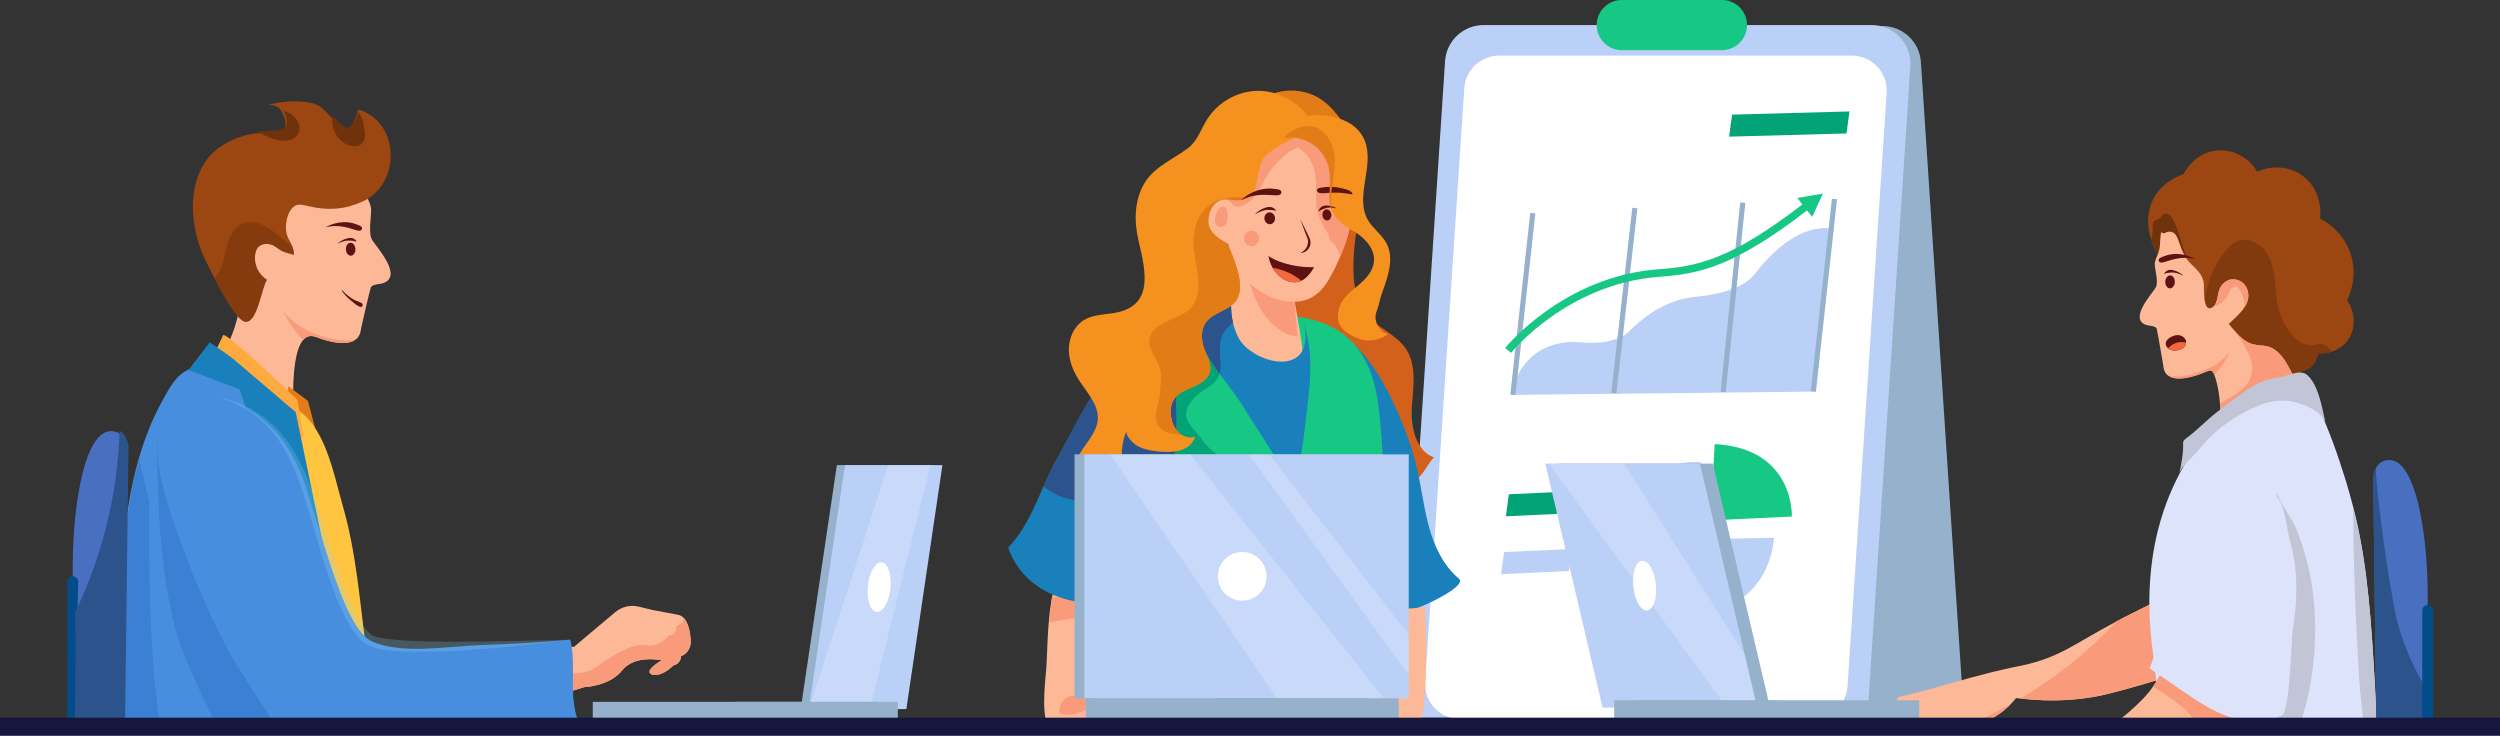 <?xml version="1.0" encoding="utf-8"?>
<!-- Generator: Adobe Illustrator 24.1.1, SVG Export Plug-In . SVG Version: 6.00 Build 0)  -->
<svg version="1.1" id="_x30_4" xmlns="http://www.w3.org/2000/svg" xmlns:xlink="http://www.w3.org/1999/xlink" x="0px" y="0px"
	 viewBox="0 0 3201.6 942" style="enable-background:new 0 0 3201.6 942;" xml:space="preserve">
<rect x="0" y="0" width="3201.6" height="942" fill="#333333" stroke="none"/>
<style type="text/css">
	.st0{display:none;}
	.st1{display:inline;opacity:0.6;}
	.st2{fill:#D2E4F7;}
	.st3{display:inline;fill:#6D6D79;}
	.st4{display:inline;fill:#FEFEFE;}
	.st5{display:inline;}
	.st6{fill:none;stroke:#BACCC6;stroke-width:1.428;stroke-linecap:round;stroke-linejoin:round;stroke-miterlimit:10;}
	.st7{fill:#F2F2F2;}
	.st8{fill:#D9D9D9;}
	.st9{opacity:0.6;}
	.st10{fill:#AED1F5;}
	.st11{fill:#96B1CC;}
	.st12{fill:#BAD0F7;}
	.st13{fill:#FFFFFF;}
	.st14{fill:#17C884;}
	.st15{fill:#02A377;}
	.st16{fill:#FDB897;}
	.st17{fill:#F99B7A;}
	.st18{fill:#6F320A;}
	.st19{fill:#9C4611;}
	.st20{opacity:0.58;}
	.st21{clip-path:url(#XMLID_2_);fill:#C1C5D6;}
	.st22{clip-path:url(#XMLID_3_);fill:#F99B7A;}
	.st23{clip-path:url(#XMLID_4_);fill:#F99B7A;}
	.st24{fill:#C1C5D6;}
	.st25{fill:#DEE3FC;}
	.st26{fill:#5E1212;}
	.st27{fill:#F3693F;}
	.st28{fill:#496FC1;}
	.st29{fill:#2D538D;}
	.st30{fill:#034C8A;}
	.st31{opacity:0.2;fill:#FFFFFF;}
	.st32{fill:#E27C17;}
	.st33{fill:#004555;}
	.st34{fill:#D4611B;}
	.st35{fill:#1980BB;}
	.st36{fill:#CEF2FA;}
	.st37{fill:#00485C;}
	.st38{fill:#F5911F;}
	.st39{opacity:0.32;clip-path:url(#XMLID_5_);fill:#FFC49A;}
	.st40{clip-path:url(#XMLID_5_);fill:#F99B7A;}
	.st41{clip-path:url(#XMLID_6_);fill:#F99B7A;}
	.st42{opacity:0.52;}
	.st43{fill:#FFC440;}
	.st44{fill:#FFAA3F;}
	.st45{fill:#488EDE;}
	.st46{fill:#3B80D3;}
	.st47{opacity:0.23;}
	.st48{fill:#8BD8FC;}
	.st49{fill:#15173F;}
</style>
<g>
	<g>
		<g class="st0">
			<g class="st1">
				<path class="st2" d="M1683.2,1310.6c-0.5-4.6-1.2-6.5-0.7-8.1c23-84.1-47.5-108.1-94.5-147.2c-7.7-6.4-16.7-4.1-25.1-1.5
					c-11.7,3.6-23.1,8.2-34.8,11.6c-46,13.2-46.2,13.3-74.2-24.9c-21.7-29.7-39.9-61.5-56-94.7c-7.6-15.7-8.7-29.6,6.3-39.1
					c52.9-33.7,51.4-79.9,42.1-135.3c-6.1-36.5-19.5-56.2-51.6-68.1c-9.8-3.6-18.5-9.9-28.1-14.2c-12.2-5.5-16-14.4-14.5-27.4
					c5.5-49,16.8-96.4,34.3-142.5c4.8-12.8,13.5-19.5,25.7-17.1c63.5,12.8,99.8-18.8,131.2-70.2c15.6-25.6,22.8-43.6,12-72.9
					c-21.2-57.3-19.2-58.3,31.9-94.1c26.5-18.6,55-33.8,84.2-48c14.8-7.2,27.2-7.4,37.1,6c31.8,43,69.5,56.5,124.9,44.4
					c40.3-8.8,67.4-19,83.8-59.1c17.1-41.8,20.2-40.5,65.3-33.2c35.5,5.8,69.9,15.6,104.1,26.4c20.9,6.6,32,17.9,28.2,39.5
					c-8.7,50.3,12.1,80.1,53.4,111c39.8,29.8,72.8,34.9,113.2,14.5c24.1-12.1,38.3-3.8,52.6,16c25.3,34.8,47.9,70.9,65.8,110.1
					c6.3,13.9,7.8,26.1-5.5,34.6c-54.5,34.8-55,82.2-43,139.9c7,33.4,17.2,53.7,48.5,64.3c9.8,3.3,18.5,10,28.1,14.1
					c13.1,5.6,18.2,14.4,16.5,28.8c-5.6,48-16.2,94.7-33,140.1c-5.5,14.9-15.5,22.1-29.7,19.6c-58.1-10.5-90.3,16.6-124.6,62.9
					c-29.5,39.8-20.7,70.1-6.9,105c9.3,23.5,3.1,37.1-15.7,50.9c-34.7,25.5-70.8,48.1-110,66c-14.9,6.8-27.6,8.1-37-5.8
					c-34.8-51.8-80-51.7-137.6-43.4c-44.3,6.4-55.2,31.3-70.6,60.7c-19.3,37-19.2,36.7-59.9,30.9c-40-5.7-78.8-15.9-116.6-30.1
					C1692.3,1327,1680.8,1323.1,1683.2,1310.6z M1844.7,553.1C1693.9,583.9,1603,721.7,1634,872.4
					c30.7,149.4,168.2,240.6,317.4,210.6c150.4-30.3,243-169.2,212.5-318.6C2132.9,613.6,1995.3,522.4,1844.7,553.1z"/>
			</g>
			<g class="st1">
				<path class="st2" d="M2419.2,500.1c-0.3-3.5-0.9-4.9-0.6-6.1c17.3-63.1-35.7-81.2-70.9-110.5c-5.8-4.8-12.5-3.1-18.8-1.1
					c-8.8,2.7-17.3,6.2-26.2,8.7c-34.6,10-34.7,10-55.7-18.7c-16.3-22.3-30-46.2-42-71.1c-5.7-11.8-6.5-22.2,4.8-29.4
					c39.7-25.3,38.6-60,31.6-101.6c-4.6-27.4-14.7-42.2-38.7-51.1c-7.3-2.7-13.9-7.4-21.1-10.6c-9.2-4.1-12-10.8-10.9-20.6
					c4.1-36.8,12.6-72.4,25.8-107c3.6-9.6,10.1-14.7,19.3-12.8c47.7,9.6,75-14.1,98.5-52.7c11.7-19.2,17.1-32.8,9-54.8
					c-15.9-43-14.4-43.8,24-70.7c19.9-14,41.3-25.4,63.3-36.1c11.1-5.4,20.4-5.6,27.9,4.5c23.9,32.3,52.2,42.4,93.8,33.4
					c30.3-6.6,50.6-14.3,62.9-44.3c12.9-31.4,15.2-30.4,49.1-24.9c26.7,4.4,52.5,11.7,78.2,19.9c15.7,5,24,13.5,21.2,29.7
					c-6.5,37.8,9.1,60.2,40.1,83.4c29.9,22.4,54.7,26.2,85.1,10.9c18.1-9.1,28.7-2.8,39.5,12c19,26.1,36,53.2,49.4,82.7
					c4.7,10.4,5.9,19.6-4.1,26c-41,26.1-41.3,61.7-32.3,105c5.2,25.1,13,40.3,36.4,48.3c7.4,2.5,13.9,7.5,21.1,10.6
					c9.8,4.2,13.7,10.8,12.4,21.7c-4.2,36.1-12.2,71.1-24.8,105.2c-4.1,11.2-11.6,16.6-22.3,14.7c-43.6-7.9-67.9,12.5-93.6,47.2
					c-22.1,29.9-15.6,52.6-5.2,78.9c7,17.6,2.3,27.8-11.8,38.2c-26,19.2-53.1,36.1-82.6,49.6c-11.2,5.1-20.7,6.1-27.8-4.4
					c-26.1-38.9-60.1-38.9-103.4-32.6c-33.2,4.8-41.5,23.5-53,45.6c-14.5,27.8-14.4,27.6-45,23.2c-30.1-4.3-59.2-11.9-87.6-22.6
					C2426,512.4,2417.4,509.5,2419.2,500.1z M2540.5-68.8C2427.2-45.7,2358.9,57.8,2382.2,171c23.1,112.2,126.3,180.7,238.3,158.2
					c113-22.7,182.5-127,159.6-239.3C2756.9-23.4,2653.6-91.8,2540.5-68.8z"/>
			</g>
		</g>
		<g class="st0">
			<path class="st3" d="M744.3,867.6h1522.7c4.6,0,8.3-3.7,8.3-8.3V-231.2c0-4.6-3.7-8.3-8.3-8.3H744.3c-4.6,0-8.3,3.7-8.3,8.3
				V859.4C736,863.9,739.7,867.6,744.3,867.6z"/>
			<path class="st4" d="M779.5,843.3h1452.2c4.6,0,8.3-3.7,8.3-8.3v-1042c0-4.6-3.7-8.3-8.3-8.3H779.5c-4.6,0-8.3,3.7-8.3,8.3v1042
				C771.3,839.6,775,843.3,779.5,843.3z"/>
			<g class="st5">
				<line class="st6" x1="1600.2" y1="567" x2="1309.3" y2="567"/>
				<line class="st6" x1="1600.2" y1="609.2" x2="1309.3" y2="609.2"/>
				<line class="st6" x1="1600.2" y1="651.4" x2="1309.3" y2="651.4"/>
				<line class="st6" x1="1600.2" y1="693.6" x2="1309.3" y2="693.6"/>
				<line class="st6" x1="1600.2" y1="735.9" x2="1487.4" y2="735.9"/>
			</g>
			<g class="st5">
				<g>
					<path class="st7" d="M1428-2.6h415.3c4.8,0,8.7-3.9,8.7-8.7s-3.9-8.7-8.7-8.7H1428c-4.8,0-8.7,3.9-8.7,8.7S1423.2-2.6,1428-2.6
						z"/>
				</g>
				<g>
					<path class="st8" d="M1428,57.6h415.3c4.8,0,8.7-3.9,8.7-8.7s-3.9-8.7-8.7-8.7H1428c-4.8,0-8.7,3.9-8.7,8.7
						S1423.2,57.6,1428,57.6z"/>
				</g>
				<g>
					<path class="st7" d="M1428,117.9h415.3c4.8,0,8.7-3.9,8.7-8.7s-3.9-8.7-8.7-8.7H1428c-4.8,0-8.7,3.9-8.7,8.7
						S1423.2,117.9,1428,117.9z"/>
				</g>
				<g>
					<path class="st8" d="M1428,178.2h415.3c4.8,0,8.7-3.9,8.7-8.7c0-4.8-3.9-8.7-8.7-8.7H1428c-4.8,0-8.7,3.9-8.7,8.7
						C1419.3,174.3,1423.2,178.2,1428,178.2z"/>
				</g>
				<g>
					<path class="st8" d="M1682.3,238.5h161.1c4.8,0,8.7-3.9,8.7-8.7c0-4.8-3.9-8.7-8.7-8.7h-161.1c-4.8,0-8.7,3.9-8.7,8.7
						C1673.6,234.6,1677.5,238.5,1682.3,238.5z"/>
				</g>
			</g>
			<g class="st5">
				<g class="st9">
					<path class="st2" d="M1235.9,125.3h-38.9c-0.8-3.7-1.3-7.5-1.3-11.4V27.1h101.5v140H1249c-4.5,0-8.9-0.6-13.1-1.7V125.3z"/>
				</g>
				<path class="st10" d="M1235.9,165.4c-19.4-4.9-34.6-20.5-38.9-40.1h38.9V165.4z"/>
			</g>
			<g class="st5">
				<g class="st9">
					<path class="st2" d="M2080.7,125.3h-38.9c-0.8-3.7-1.3-7.5-1.3-11.4V27.1h101.5v140h-48.3c-4.5,0-8.9-0.6-13.1-1.7V125.3z"/>
				</g>
				<path class="st10" d="M2080.7,165.4c-19.4-4.9-34.6-20.5-38.9-40.1h38.9V165.4z"/>
			</g>
			<g class="st5">
				<g class="st9">
					<path class="st2" d="M1058.6,523.9h-83.4c-1.7-7.9-2.7-16-2.7-24.4V313.1h218v300.6h-103.7c-9.7,0-19.1-1.3-28.2-3.6V523.9z"/>
				</g>
				<path class="st10" d="M1058.6,610.1c-41.7-10.6-74.2-44-83.4-86.2h83.4V610.1z"/>
			</g>
			<g class="st5">
				<g class="st9">
					<path class="st2" d="M994,87.5h-83.4c-1.7-7.9-2.7-16-2.7-24.4v-186.3h218v300.6h-103.7c-9.7,0-19.1-1.3-28.2-3.6V87.5z"/>
				</g>
				<path class="st10" d="M994,173.7c-41.7-10.6-74.2-44-83.4-86.2H994V173.7z"/>
			</g>
		</g>
		<g>
			<g id="Whiteboard">
				<g>
					<g>
						<g>
							<g>
								<g>
									<g>
										<g>
											<g>
												<g>
													<g>
														<g>
															<path class="st11" d="M1913.6,33.3h497.1c26,0,47.6,20.2,49.3,46.2l55.3,839.7l-595.9,3.8l-55.2-837
																C1862.4,57.4,1885,33.3,1913.6,33.3z"/>
														</g>
													</g>
												</g>
											</g>
										</g>
									</g>
								</g>
							</g>
						</g>
					</g>
				</g>
				<g>
					<g>
						<g>
							<g>
								<g>
									<g>
										<g>
											<g>
												<g>
													<g>
														<g>
															<path class="st12" d="M2397,32.1h-497.1c-26,0-47.6,20.2-49.3,46.2l-55.3,840.9h596.1l55.1-834.4
																C2448.3,56.2,2425.6,32.1,2397,32.1z"/>
														</g>
													</g>
												</g>
											</g>
										</g>
									</g>
								</g>
							</g>
						</g>
					</g>
				</g>
				<g>
					<g>
						<g>
							<g>
								<g>
									<g>
										<g>
											<g>
												<g>
													<g>
														<g>
															<path class="st13" d="M2371.3,71.2H1920c-23.6,0-43.2,18.3-44.8,41.9L1825.1,873c-1.7,25.9,18.8,47.8,44.8,47.8
																h451.3c23.6,0,43.2-18.3,44.8-41.9l50.1-759.9C2417.8,93.1,2397.3,71.2,2371.3,71.2z"/>
														</g>
													</g>
												</g>
											</g>
										</g>
									</g>
								</g>
							</g>
						</g>
					</g>
				</g>
				<g>
					<g>
						<g>
							<g>
								<g>
									<g>
										<g>
											<g>
												<g>
													<g>
														<g>
															<path class="st14" d="M2237.3,32.1L2237.3,32.1c0,17.7-14.4,32.1-32.1,32.1h-128.3c-17.7,0-32.1-14.4-32.1-32.1v0
																c0-17.7,14.4-32.1,32.1-32.1l128.3,0C2222.9,0,2237.3,14.4,2237.3,32.1z"/>
														</g>
													</g>
												</g>
											</g>
										</g>
									</g>
								</g>
							</g>
						</g>
					</g>
				</g>
				<g>
					<g>
						<g>
							<g>
								<g>
									<g>
										<g>
											<g>
												<g>
													<g>
														<g>
															<path class="st12" d="M1934.4,505.7l387.1-4.2l24.1-208.4c0,0-43.8-13.1-98,57.4c-12.1,15.7-39.3,26.2-73.9,29.3
																c-34.5,3.1-62.5,19.2-90,47c0,0-17.2,15.6-59.2,11.6C1998.6,436,1950.2,441.9,1934.4,505.7z"/>
														</g>
													</g>
												</g>
											</g>
										</g>
									</g>
								</g>
							</g>
						</g>
					</g>
				</g>
				<g>
					<g>
						<g>
							<g>
								<g>
									<g>
										<g>
											<g>
												<g>
													<g>
														<g>
															<g>
																
																	<rect x="1833.9" y="386.1" transform="matrix(0.109 -0.994 0.994 0.109 1350.51 2285.977)" class="st11" width="234" height="6.6"/>
															</g>
														</g>
													</g>
												</g>
											</g>
										</g>
									</g>
								</g>
							</g>
						</g>
					</g>
				</g>
				<g>
					<g>
						<g>
							<g>
								<g>
									<g>
										<g>
											<g>
												<g>
													<g>
														<g>
															<g>
																
																	<rect x="1959.8" y="382.3" transform="matrix(0.113 -0.994 0.994 0.113 1461.956 2408.034)" class="st11" width="238.6" height="6.6"/>
															</g>
														</g>
													</g>
												</g>
											</g>
										</g>
									</g>
								</g>
							</g>
						</g>
					</g>
				</g>
				<g>
					<g>
						<g>
							<g>
								<g>
									<g>
										<g>
											<g>
												<g>
													<g>
														<g>
															<g>
																
																	<rect x="2098" y="378.2" transform="matrix(0.103 -0.995 0.995 0.103 1611.09 2550.075)" class="st11" width="243.5" height="6.6"/>
															</g>
														</g>
													</g>
												</g>
											</g>
										</g>
									</g>
								</g>
							</g>
						</g>
					</g>
				</g>
				<g>
					<g>
						<g>
							<g>
								<g>
									<g>
										<g>
											<g>
												<g>
													<g>
														<g>
															<g>
																
																	<rect x="2212.5" y="375" transform="matrix(0.109 -0.994 0.994 0.109 1705.047 2659.461)" class="st11" width="248.2" height="6.6"/>
															</g>
														</g>
													</g>
												</g>
											</g>
										</g>
									</g>
								</g>
							</g>
						</g>
					</g>
				</g>
				<g>
					<g>
						<g>
							<g>
								<g>
									<g>
										<g>
											<g>
												<g>
													<g>
														<g>
															<path class="st14" d="M2124,344.8c49.3-3.6,91.5-11.8,184.2-83l-6.5-8.3l32.8-5.6l-13.8,29.9l-6.5-8.3
																c-94.9,72.9-138.4,81.3-189.5,85c-117.4,8.7-188.9,96.4-189.6,97.3l-7.6-6.1C1928.3,444.7,2002.3,353.7,2124,344.8z"
																/>
														</g>
													</g>
												</g>
											</g>
										</g>
									</g>
								</g>
							</g>
						</g>
					</g>
				</g>
				<g>
					<g>
						<g>
							<g>
								<g>
									<g>
										<g>
											<g>
												<g>
													<g>
														<g>
															<path class="st14" d="M2195.9,568.7l-5.7,97.7l104.5-4.9C2294.7,661.4,2298.7,574.2,2195.9,568.7z"/>
														</g>
													</g>
												</g>
											</g>
										</g>
									</g>
								</g>
							</g>
						</g>
					</g>
				</g>
				<g>
					<g>
						<g>
							<g>
								<g>
									<g>
										<g>
											<g>
												<g>
													<g>
														<g>
															<path class="st12" d="M2178.2,592l-7.9,98.5l-76-63.6C2094.3,626.9,2126.4,587.8,2178.2,592z"/>
														</g>
													</g>
												</g>
											</g>
										</g>
									</g>
								</g>
							</g>
						</g>
					</g>
				</g>
				<g>
					<g>
						<g>
							<g>
								<g>
									<g>
										<g>
											<g>
												<g>
													<g>
														<g>
															<path class="st11" d="M2156.6,790.8l13.7-100.2l-76-63.6c0,0-49.1,53.2-21.3,112.4
																C2083.3,761.1,2115.1,786.8,2156.6,790.8z"/>
														</g>
													</g>
												</g>
											</g>
										</g>
									</g>
								</g>
							</g>
						</g>
					</g>
				</g>
				<g>
					<g>
						<g>
							<g>
								<g>
									<g>
										<g>
											<g>
												<g>
													<g>
														<g>
															<path class="st12" d="M2272,688.7l-101.7,1.8l-13.7,100.2C2156.6,790.8,2261.4,791.7,2272,688.7z"/>
														</g>
													</g>
												</g>
											</g>
										</g>
									</g>
								</g>
							</g>
						</g>
					</g>
				</g>
				<g>
					<g>
						<g>
							<g>
								<g>
									<g>
										<g>
											<g>
												<g>
													<g>
														<g>
															<polygon class="st15" points="1932.3,633 1928.5,661.2 2015.3,657.1 2019.2,628.9 															"/>
														</g>
													</g>
												</g>
											</g>
										</g>
									</g>
								</g>
							</g>
						</g>
					</g>
				</g>
				<g>
					<g>
						<g>
							<g>
								<g>
									<g>
										<g>
											<g>
												<g>
													<g>
														<g>
															<polygon class="st15" points="2218.2,146.8 2214.3,175 2364.7,170.9 2368.5,142.7 															"/>
														</g>
													</g>
												</g>
											</g>
										</g>
									</g>
								</g>
							</g>
						</g>
					</g>
				</g>
				<g>
					<g>
						<g>
							<g>
								<g>
									<g>
										<g>
											<g>
												<g>
													<g>
														<g>
															<polygon class="st12" points="1926.2,707 1922.4,735.3 2009.2,731.2 2013.1,703 															"/>
														</g>
													</g>
												</g>
											</g>
										</g>
									</g>
								</g>
							</g>
						</g>
					</g>
				</g>
			</g>
			<g>
				<g>
					<path class="st16" d="M2908.8,751c-4.2,19.8-12.9,39.1-22.6,56.8c-4.9,8.8-10.7,16.8-18.7,23.1c-13.4,10.5-30.3,16.4-46.1,21.8
						c-7.4,2.5-14.9,4.9-22.4,7.3c-16.3,5.1-32.6,9.8-48.9,14.7c-38.3,11.5-57.8,15.7-63.4,16.8c-22.7,4.4-56.3,8.1-99.3,3.2
						c-1.8-0.2-3.7-0.4-5.6-0.7c-1.8,2.3-4,4.9-6.7,7.7c-5,5.2-11.6,11-20.1,16.1c-16.1,9.8-30.8,12.4-35.5,13.1
						c-8.3,1.3-15.1,1.6-27.8,0.8c-2.4-0.1-4.8-0.4-7.2-0.6c-5.4-0.5-10.9-1-16.4-0.6c-12,0.9-23,6.7-34.8,8.6
						c-10.6,1.7-22.7-2.6-23.3-15c-0.1-2.3,0.5-4.5,7.7-14c5.6-7.5,10.6-13.4,14.2-17.5c15.7-3.5,28.1-6.9,35.9-9
						c43-12,67.7-19.8,110.5-29.1c1.4-0.2,3.1-0.6,5.2-1c2-0.4,4.4-0.9,6.9-1.4c47.9-10.6,65.5-27.3,120-56.3
						c3.1-1.6,6.3-3.3,9.7-5.1c31.1-16.1,49.3-23.2,65.3-36c5.5-4.4,10.8-9.5,16.2-15.9c7.5-8.7,12.6-16.8,15.9-22.5L2908.8,751z"/>
					<path class="st17" d="M2803.1,852.8c-1.2,2.5-2.6,4.9-4.1,7.1c-16.3,5.1-32.6,9.8-48.9,14.7c-38.3,11.5-57.8,15.7-63.4,16.8
						c-22.7,4.4-56.3,8.1-99.3,3.2c45.4-26.8,87-60.2,123-98.8c3.1-1.6,6.3-3.3,9.7-5.1c31.1-16.1,49.3-23.2,65.3-36
						c3.7,1.5,7,3.6,9.9,6.4c6.3,6.4,9.2,15.3,11.4,24C2812,807.6,2813.4,832.2,2803.1,852.8z"/>
					<path class="st18" d="M2986.3,450.2c-8.7,2.8-16.2,2.4-17.5,2.3c-2.1,9.3-6.1,14.4-9.1,17.2c-3.5,3.3-12.9,6.5-31.6,12.2
						c-20.9,6.4-19.1,7.9-25.9,8.5c-21.2,1.8-39.1-18.7-61.1-44c-2.6-2.9-11.7-13.6-23.3-30.9c2.9-5.8,4.9-11.6,4.9-17.2
						c-0.1-27.5,9.6-54.8,26.8-76.2c4.3-5.3,9.3-10.4,15.6-13c12-4.8,26.3,0.9,34.6,10.8c8.3,9.9,11.7,23,13.3,35.8
						c1.6,12.8,1.7,25.9,4.7,38.4c2.5,10.5,7,20.6,13.1,29.5c8.1,11.7,22.1,22,35.6,17.5C2974.2,438.7,2981.3,443.1,2986.3,450.2z"
						/>
					<path class="st19" d="M3004.9,438c-5.5,6.6-12.4,10.2-18.6,12.3c-8.7,2.8-16.2,2.4-17.5,2.3c-2.1,9.3-6.1,14.4-9.1,17.2
						c-3.5,3.3-12.9,6.5-31.6,12.2c-20.9,6.4-19.1,7.9-25.9,8.5c-21.2,1.8-39.1-18.7-61.1-44c-2.6-2.9-11.7-13.6-23.3-30.9
						c-4.4-6.5-9.1-14.1-13.9-22.4c-8-14-14.2-26.8-18.9-37.4c-1.5-3.4-2.8-6.5-4-9.4c-12.6-11.4-21.3-25-26-39
						c-6.1-18.3-5.4-37.2,2.6-52.7c10.8-20.9,31.6-29.2,38.8-31.7c1.2-2.4,13.1-25.7,39.3-29.9c21.3-3.4,43.3,7.1,55.1,26.8
						c20.6-9.6,44.6-6.5,61.4,7.9c23.2,19.9,19.2,50.1,18.9,51.9c4.4,2.2,31.4,16.5,40.3,49c7.6,27.7-3,50.2-5.7,55.7
						C3017.5,401.5,3016.9,423.7,3004.9,438z"/>
					<path class="st18" d="M2800.5,331.2l-12.5,15.5c-0.2,3.2-1.3,6.3-3,9c-1.5-3.4-2.8-6.5-4-9.4c-12.6-11.4-21.3-25-26-39
						c0.7-3.5,1.4-6.9,1.7-10.4c1.2-12.1-2.9-12.8,8.3-16.8c2.5-0.9,3.3-4.2,5.6-5.8c4.1-2.8,9.3,1.6,11.7,5.9
						c4,7,6.5,14.7,8.9,22.3C2794.3,312,2797.4,321.6,2800.5,331.2z"/>
					<g class="st20">
						<path class="st18" d="M2986.3,450.2c-8.7,2.8-16.2,2.4-17.5,2.3c-2.1,9.3-6.1,14.4-9.1,17.2c-3.5,3.3-12.9,6.5-31.6,12.2
							c-20.9,6.4-19.1,7.9-25.9,8.5c-21.2,1.8-39.1-18.7-61.1-44c-2.6-2.9-11.7-13.6-23.3-30.9c2.9-5.8,4.9-11.6,4.9-17.2
							c-0.1-27.5,9.6-54.8,26.8-76.2c4.3-5.3,9.3-10.4,15.6-13c12-4.8,26.3,0.9,34.6,10.8c8.3,9.9,11.7,23,13.3,35.8
							c1.6,12.8,1.7,25.9,4.7,38.4c2.5,10.5,7,20.6,13.1,29.5c8.1,11.7,22.1,22,35.6,17.5C2974.2,438.7,2981.3,443.1,2986.3,450.2z"
							/>
					</g>
					<g>
						<defs>
							<path id="XMLID_65_" d="M2961,508c7.8,10.6,12.7,23.6,17.7,35.7c6.3,15.2,12,30.7,17.2,46.3c10.7,31.5,19.6,63.7,26,96.3
								c13.6,70.1,16.4,141.6,20.8,212.8c0.6,10.4,2.3,31.5,2.3,31.5l-278.3,0.2c0,0-4.8-59.2-10.1-99.1
								c-7.3-54.8-5.3-112.6,10.7-166.3c8.2-27.5,19.9-54.2,35.4-78.5c16.1-25.3,38.6-48.1,57.2-72.1l88.9-19.2L2961,508z"/>
						</defs>
						<use xlink:href="#XMLID_65_"  style="overflow:visible;fill:#DEE3FC;"/>
						<clipPath id="XMLID_2_">
							<use xlink:href="#XMLID_65_"  style="overflow:visible;"/>
						</clipPath>
						<path class="st21" d="M2776,943.9c21.6-16,47.9-25.1,63.2-47.5c13.7-20,21.3-43.1,28.8-65.9c13.3-40.3,34.7-76.1,42.7-118.5
							c5.2-27.3,0.8-55.7,5.6-83c-1.4,7.8,19.5,36.7,23.1,45.3c7.5,18.1,13.5,36.8,17.7,56c13.1,59,9.5,133.4-9.6,191
							c-0.9,2.7-1.9,5.5-3.9,7.7c-1.8,1.9-4.1,3.2-6.4,4.5c-19.7,10.6-30.4,16.3-40.9,35.5c-12,22-23.6,44.4-38.8,64.4
							c-13.7,18-26,37.9-29.9,60.2c-33.9-0.2-60.9-10.8-87-32.4c-8.8-7.3-17.7-15.5-20.8-26.5c-2.8-10.1-0.1-20.9,4-30.5
							C2734.6,979.4,2754.5,959.8,2776,943.9z"/>
						<path class="st21" d="M2965.4,1025.6c8.3-13.6,16.7-27.3,25-40.9c-0.1,25.7-9.8,65.1-0.2,89.2c14.7,36.7,32.1-5.1,36.7-23.5
							c14.5-58.4-1.9-121.4-5.6-181.2c-4.7-76-7.7-151.2-7.7-227.4c33.7,5.2,64,46.7,75.6,78.8c42.3,118,43.8,250.2,4.2,369.1
							c-11.5,34.6-1.6,62.1-27.9,87.4c-26.3,25.3-65.5,36.4-101.1,28.7c-20.3-4.4-41.8-18-43.3-38.8c-0.6-7.9,1.9-15.7,4.6-23.2
							c7.8-21.8,17.5-42.9,29-63"/>
					</g>
					<g>
						<defs>
							<path id="XMLID_66_" d="M2876.1,881.4c-1.9,16.6-12.7,49-12.7,49l-156.8-2.6c0,0,35.7-26.1,50.7-48.6
								c5.6-8.4,10.8-17.1,15.1-26.3L2876.1,881.4z"/>
						</defs>
						<use xlink:href="#XMLID_66_"  style="overflow:visible;fill:#FDB897;"/>
						<clipPath id="XMLID_3_">
							<use xlink:href="#XMLID_66_"  style="overflow:visible;"/>
						</clipPath>
						<path class="st22" d="M2660,1018.1c31-12.5,61.2-26.8,90.6-42.8c14.8-8.1,50.9-16.7,59.3-31.4c2.5-4.4,3.3-8.8,2.7-13
							c-2.2-15.9-22.8-29.8-34-37.5c-3.5-2.4-35.8-25.9-39.2-17.5c6.3-15.9,21.2-31.1,31.6-45.2c31.8,10.9,63.5,21.8,95.3,32.6
							c24.7,8.5,27.6,17.1,31.7,44.4c5.3,35-0.8,71.7-17.6,102.8c-30.2,56.1-89.8,89.5-148.5,114.3
							c-83.2,35.2-171.1,59.3-260.7,70.7c-34.3,4.4-70.6,6.6-101.9-8c-31.3-14.6-54.9-51.4-43.4-84c4.4-12.4,15.7-24,28.7-22.4
							c6,0.7,11.2,4.1,16.6,6.9c26.1,13.3,57.6,12,85.4,3s52.7-25.1,77.2-41"/>
					</g>
					<g>
						<defs>
							<path id="XMLID_67_" d="M2842.9,516c-0.9-10.9-2.6-22-5.8-32c-4.1-12.9-5.3-10.4-17.1-5.8c-14.5,5.5-47.6,15.2-49.5-9.5
								c-0.1-0.9-8.1-47.5-8.7-48.3c-2.9-3.5-9.6-2.9-13.5-4.3c-21.9-7.8,6.9-39.1,12.1-47.3c4.6-7.2-1-22.7-0.9-30.7
								c0.1-4.9,2.7-9.2,4.4-13.7c2-5.3,2.3-10.4,2.5-16c0.2-3.7,0.6-7.3,1.1-11c6.3,3.3,4.2-0.8,11-0.7c7.8,0.2,9.8,7.2,12.1,13.6
								c3.9,11,7.2,19.7,15.6,28c7.3,7.1,14,13,16,23.4c0.7,3.4-2.3,40.9,11.4,31.7c7.4-5,5.6-18.2,9.9-25.4c2.4-4.1,6-7.6,10.5-9.3
								c6.5-2.4,14.3-0.4,19.2,4.4c4.9,4.9,7,12.3,5.8,19.2c-2.2,13.3-15.7,23.6-24.7,32.6c8.6,9.9,16.5,21.3,29.5,25.6
								c9.7,2.8,18,0.7,27.1,6c9,5.3,15,14.2,19.9,23.2c5,9.4,10,18.7,15,28.1c-22.3-10.8-40.3-14.7-59.7,0.3
								c-9.7,7.5-42.6,19.3-42.1,35C2843.6,527.6,2843.4,521.9,2842.9,516z"/>
						</defs>
						<use xlink:href="#XMLID_67_"  style="overflow:visible;fill:#FDB897;"/>
						<clipPath id="XMLID_4_">
							<use xlink:href="#XMLID_67_"  style="overflow:visible;"/>
						</clipPath>
						<path class="st23" d="M2777.8,480.1c-3.2,4.5,52.5,3.6,77.8-29.8c-8.9,24.9-55.4,66.1-55.4,66.1L2777.8,480.1z"/>
						<path class="st23" d="M2949.7,365.2c-10.8-6.8-23-7.7-34.4-12.1c-10.2-3.9-19.4-9-30.3-11.2c-21.3-4.4-43.8-0.2-54.4,20.8
							c-4.6,9-2.4,21.7,2.7,30.4c8.9-1.8,16.8-8,20.6-16.3c1.1-2.5,1.9-5.2,3.7-7.3c1.8-2.1,4.9-3.4,7.3-2.1c1,0.5,1.7,1.5,2.4,2.4
							c6.9,9.6,9,22.5,5.7,33.8c-2,6.6-6.6,10.7-10.1,16.6c-0.6,1.1-1.3,2.2-1.2,3.5c0.1,1.5,1.1,2.7,2.1,3.8
							c7,8.4,13.5,19,17.3,29.2c3.1,8.3,4.2,17.6,1.3,26c-8.5,24.5-39.9,27.7-55.4,48.4c-9.5,2.3-4.2,6.4-1.1,15.7
							c3.1,9.3,11.6,15.8,20.6,19.7c11.8,5.3,25.1,7.2,38,5.5c27.3-3.6,50.1-22.9,67.3-44.4c19.1-23.9,33.7-52.6,35.4-83.2
							S2975.6,381.6,2949.7,365.2z"/>
					</g>
					<path class="st24" d="M2973.4,520.1c-3.6-14.9-8.8-30.9-18.3-39.5c-9.2-8.2-22.5,0.1-33.6,2.1c-11.4,2-22.7,4-32.8,9.9
						c-17.5,10.1-33.4,22.7-49.4,35c-13.6,10.5-25.1,23-38.9,33.2c-1.8,1.3-3.7,2.7-4.4,4.9c-0.4,1.2-0.3,2.5-0.2,3.8
						c0.4,11-2.5,26.2-4.9,37c2.1-9.2,19.3-23.1,25.5-31c14.4-18.5,32-32.7,52.3-44.5c22-12.2,43.7-22.4,70-16
						c14.7,3.6,31.9,11.3,39.3,25.4C2976.5,534.5,2975.1,527.4,2973.4,520.1z"/>
					<path class="st25" d="M2922.7,915.7c-20.8,10.9-46.2,9.7-68.4,2.1c-22.2-7.6-41.8-21-61.2-34.3c-13.5-9.2-26.9-18.5-40.4-27.7
						c33.7-78.4,31.6-169,61.3-249.5c2.4-6.6,5.1-13,7.9-19.4c24.5,10.9,48.9,21.8,73.4,32.7c33.6,15,29.4,44.7,37.8,74.8
						c10.5,37.6,9,73.8,3.1,112.9C2934.1,821.2,2932.6,910.5,2922.7,915.7z"/>
					<path class="st26" d="M2799.6,438.8c-0.2,9.6-16.4,13.3-23,7.3c-0.2-0.2-0.3-0.3-0.5-0.5c-0.8-0.8-1.4-1.7-1.8-2.5
						c-3.7-7.3,6.6-13.3,13.4-13.9c5-0.5,10.5,2.4,11.7,7.2C2799.6,437.3,2799.7,438.1,2799.6,438.8z"/>
					<path class="st27" d="M2799.6,438.8c-0.2,9.6-16.4,13.3-23,7.3c2.4-2.9,5.6-5.1,9.1-6.5
						C2790.1,437.9,2795.1,437.6,2799.6,438.8z"/>
					<g>
						<path class="st26" d="M2811.6,331.8c-7.1-4-15-6.2-23.1-6.6c-6-0.3-12.5,1-18.1,3.3c-2.2,0.9-7.2,2.3-5.8,5.8
							c1.3,3.1,5.6,1.8,7.9,1.1c3.9-1.2,7.9-2.5,11.8-3.5C2793.5,329.8,2802.6,329.5,2811.6,331.8z"/>
						
							<ellipse transform="matrix(3.656649e-02 -0.999 0.999 3.656649e-02 2317.702 3124.243)" class="st26" cx="2779.2" cy="360.1" rx="8.3" ry="6.1"/>
						<path class="st26" d="M2795.4,352.2c-0.9-0.7-1.8-1.4-2.7-2c-0.9-0.6-1.9-1.2-2.9-1.7c-1.9-1-4-1.8-6.1-2.3
							c-1-0.2-2.1-0.5-3.2-0.6c-1.1-0.1-2.2-0.1-3.3,0.3c-1.1,0.3-2.1,0.8-3.1,1.5c-1,0.7-1.9,1.6-2.6,2.8l0.1,0.3
							c1.1-0.3,2-0.6,3-0.8c1-0.2,1.9-0.3,2.9-0.4l2.9-0.3c1-0.1,2-0.1,3,0c1,0.1,2,0.3,3,0.5c1,0.2,2,0.5,3,0.8
							c2,0.6,3.9,1.4,5.9,2.4L2795.4,352.2z"/>
					</g>
				</g>
				<path class="st28" d="M3108.2,808c-0.2,5.3-0.4,10.5-0.5,15.8c-0.6,19.4-0.8,38.7-0.8,58.1c-0.1,40.1,0.1-3.2,0.1,37.3
					c0,17.1-63.9,17.1-63.9,0c-1.6-131.2-2.2-178.9-3.9-310.1c0.6-2.4,1.7-6.2,3.6-9.7c1.8-3.5,4.4-6.8,8-8.3c0,0,0,0,0,0
					c37.2-16.1,49.7,69.5,52.5,88.2C3109.5,721.8,3109.8,765.1,3108.2,808z"/>
				<path class="st29" d="M3106.9,919.1c0,17.1-63.9,17.1-63.9,0c-1.6-131.2-2.2-178.9-3.9-310.1c0.6-2.4,1.7-6.2,3.6-9.7
					c-0.1,5.5,0.3,11.1,0.8,16.4c5.2,54.9,12.9,109.6,23,163.9c7.1,38.4,22.1,70.8,40.3,102.3C3106.7,922,3106.9,878.7,3106.9,919.1
					z"/>
				<path class="st30" d="M3116,919.1V781.8c0-3.8-3.1-7-7-7c-3.8,0-7,3.1-7,7v137.4H3116z"/>
			</g>
			<g>
				<polygon class="st11" points="2068.8,906.2 2266.8,906.2 2193.5,593.7 1995.5,593.7 				"/>
				<polygon class="st12" points="2250.3,906.2 2052.3,906.2 1979,593.7 2177,593.7 2234.4,838.7 				"/>
				
					<rect x="2094.5" y="896.8" transform="matrix(-1 -1.224647e-16 1.224647e-16 -1 4552.347 1826.714)" class="st11" width="363.4" height="33.1"/>
				
					<rect x="2067.2" y="896.8" transform="matrix(-1 -1.224647e-16 1.224647e-16 -1 4343.351 1826.714)" class="st11" width="209" height="33.1"/>
				<path class="st13" d="M2092.3,755.9c-2.9-17.3,1-33.9,8.6-37.2c7.6-3.3,16.2,8,19.1,25.3c2.9,17.3-1,33.9-8.6,37.2
					C2103.8,784.5,2095.2,773.2,2092.3,755.9z"/>
				<path class="st31" d="M2248.1,896.8h-43.6c-77.3-106.1-169.1-232.1-221.5-303.1h97.1l154.4,244.9L2248.1,896.8z"/>
			</g>
			<g>
				<polygon class="st11" points="1150.3,908.1 1025.4,908.1 1071.7,595.7 1196.5,595.7 				"/>
				<polygon class="st12" points="1206.9,595.7 1160.7,908.1 1035.8,908.1 1082.1,595.7 				"/>
				<rect x="759.1" y="898.8" class="st11" width="363.4" height="33.1"/>
				<path class="st31" d="M1191.5,595.7L1114,908.1h-72.1l-4.9-3.7c0,0,65.8-201.6,100.5-308.7H1191.5z"/>
				<rect x="940.8" y="898.8" class="st11" width="209" height="33.1"/>
				<path class="st13" d="M1139.7,757.9c2.9-17.3-1-33.9-8.6-37.2c-7.6-3.3-16.2,8-19.1,25.3c-2.9,17.3,1,33.9,8.6,37.2
					C1128.3,786.5,1136.9,775.1,1139.7,757.9z"/>
			</g>
			<path class="st17" d="M2533.6,922.5c14.1-6.3,27.9-13.3,41.4-20.8c-5,5.2-11.6,11-20.1,16.1c-16.1,9.8-30.8,12.4-35.5,13.1
				c-8.3,1.3-15.1,1.6-27.8,0.8c-2.4-0.1-4.8-0.4-7.2-0.6L2533.6,922.5z"/>
			<g>
				<path class="st32" d="M1723.9,162.5c-9.8-13.7-19.9-27.8-34.2-36.6c-5.5-3.4-11.6-5.9-17.9-7.6c-18.7-5-39.5-1.9-56,8.3
					c-0.7,6.8-0.1,15.2,1.9,21.7s6.2,12.5,12.2,15.8c4,2.2,8.6,3.1,13.1,3.8c10.7,1.7,21.5,2.4,32.3,2.1"/>
				<g>
					<g>
						<path class="st33" d="M1754.3,919.1h-302.4l-56.5-350c-13.2-81.7,49.9-155.9,132.7-155.9h149.1c82.8,0,145.9,74.1,132.7,155.9
							L1754.3,919.1z"/>
					</g>
				</g>
				<path class="st34" d="M1742.2,219c1.8,0.3-4.2,69.3-5.1,75.7c-4.2,30.7-9.2,78.1,9.9,104.7c14.2,19.8,41.1,27.9,54.2,48.4
					c13.5,21.2,8.4,48.6,6.9,73.7c-1.5,25.1,4.7,55.6,28.3,64.3c-7,6.9-10.7,16.4-17.5,23.5c-11.3,11.7-29.1,14.5-45.4,13.5
					c-27.8-1.7-54.2-12.3-79.9-23.1c-25.6-10.7-51.9-22.4-70.1-43.3c-12.3-14.1-20.1-31.5-31.1-46.6c-13.1-18-26.9-25.7-48-28.1
					c-18-2-44.5-4.4-58.8-17.1c-20-17.7,67.5-106.6,71.6-151.4C1567.7,196.8,1741.5,218.9,1742.2,219z"/>
				<path class="st16" d="M1739.6,786.1l-4.3,134.2c0,0,63.6,12.1,81.1,5.3c9.7-3.7,11.6-70.6,8.5-147.9
					C1791.6,774.9,1771,774.8,1739.6,786.1z"/>
				<path class="st35" d="M1823.8,775.1c18.3-7.8,53.6-26.5,44.6-34c-20.5-17.1-32.1-42.7-39-68.5c-6.8-25.8-9.6-52.6-16.1-78.5
					c-8.9-35.3-25.4-74.6-43.3-106.1c-8.6-15.1-19.3-29.5-31-42.3c-1.5-1.6-11.8-9.8-11.8-11.9c0,1.2-1.8,334.1-1.8,334.1
					s1.5,22.3,1.5,22.3c30.3-10.9,56.7-8.8,87.1-11.6C1815.4,778.5,1819,777.2,1823.8,775.1z"/>
				<path class="st14" d="M1450.6,939.5h343.5c-26.9-41-56.7-9.5-39.1-96c19.7-96.5,21.6-228.7,10.7-320.8
					c-8.8-73.7-42.4-106.4-99.4-116.5c0,0,0,0,0,0c-14.2-2.5-29.9-3.6-46.9-3.6c-11.8,0-22.7-0.1-32.9-0.2c-3.2,0-6.3-0.1-9.3-0.1
					c-10.1-0.1-19.3,0-27.6,0.3c-25.8,0.8-43.1,4.1-52,14.6c-4.7,5.5-7,13-7,23.2c0,23.4,2.1,96.8,6.2,170.7
					c0.7,12.6,1.4,25.3,2.2,37.7c3.3,51,7.4,98,12.3,124.2c8.3,44.4-30.8,109.5-60.6,166.3C1450.6,939.4,1450.6,939.5,1450.6,939.5z
					"/>
				<path class="st16" d="M1426.1,837c-17.6-4.2,22.2-82.6,5.2-100.7c-14.2-15.1-53.1-11.6-72-12.3c-17.4,43.4-16.9,81.3-19.1,127.9
					c-0.7,15.5-9.6,73,6.9,83.9c26.3,17.4,245.2-53.9,267.4-53.9c22.1,0,11.2,10.3,44,10.3c19.4,0,32.9-3.6,40.7-6.6
					c4.7-1.8,7-7,5.2-11.8c-4.9-12.6-14.9-36.6-24-45.7c-12.6-12.6-31.8,4.5-49.3,10C1613.6,843.6,1449.1,842.5,1426.1,837z"/>
				<path class="st17" d="M1427.1,786.2c0.9-4.2,1.9-8.5,3-13c-26.7-8.8-55.8-11.3-83-8.2c-1.1,10.8-2.2,21.5-3.1,31.9
					C1360.4,793.8,1400.7,786.6,1427.1,786.2z"/>
				<path class="st35" d="M1505.4,573.7c-0.8,9.5-4,22.4-8.7,37.4c-3.6,11.6-8.2,24.4-13.3,37.8c-16,42-37.5,89.9-53.3,124.4
					c0.9-1.9-35.4-1.4-39.3-1.6c-14.8-0.8-30.2-4.7-43.8-10.7c-26.2-11.5-46.4-32.4-55.9-59.6c21.6-22.9,33.1-50.8,45.3-78.6
					c5.7-12.9,11.5-25.8,18.7-38.2c21.6-37.5,39.1-79,68.9-111.1c7-7.6,73.6-55.5,72.9-60.1c0,0,0.2,1.4,0.5,3.9
					C1500,435.8,1510.2,517.6,1505.4,573.7z"/>
				<path class="st36" d="M1597,916.9h157.9C1754.9,916.9,1646.6,881.9,1597,916.9z"/>
				<polygon class="st37" points="1586.7,916.9 1754.9,916.9 1595.8,913.2 				"/>
				<path class="st16" d="M1656.7,374.3c3,34.8,25.5,109.7,2.3,137.3c-8.3,9.9-22.4,15.2-34.8,11.4c-8.4-2.6-15.1-8.9-20.7-15.7
					c-10.6-12.9-18.3-28.3-22.2-44.7c-4.6-19.4-10.9-30.2-10.8-49.9c0.1-19,4.3-38.8,6.4-57.7c2.5-23,5.1-46,7.6-69L1656.7,374.3z"
					/>
				<path class="st17" d="M1656.7,374.3l4.9,56.6c-5.4-0.2-10.9-1.7-16.5-4.7c-45.8-24.7-52.5-92.6-53.4-131.3L1656.7,374.3z"/>
				<path class="st16" d="M1716.5,328.3C1716.5,328.3,1716.5,328.3,1716.5,328.3c-4.2,9.9-8.9,19.4-14,28.4
					c-7.1,12.6-17.2,23.7-31.5,27.8c-21.4,6-46.6-2.4-63.5-15.9c-10.6-8.4-22.1-16-28.6-28.4c-5-9.5-4.5-19.1-5.5-29.5
					c-1.6-16.4-6.5-32.1-8.7-48.4c-1.1-8.6-1.6-19.1-1-30c1.6-26,9.9-54.1,32.2-64.2c6.5-3,13.4-5,20.4-6.2c0.3-0.1,0.6-0.1,0.9-0.2
					c17.1-2.9,35.2-1,52.1,3.3c2.3,0.6,4.5,1.2,6.7,1.9c7.4,2.3,14.6,5.2,21.1,9.5c14.1,9.3,23.8,24.4,29.3,40.4
					C1739,253.3,1731.4,293.1,1716.5,328.3z"/>
				<path class="st35" d="M1672.7,533.9c-2.6,21.4-4.6,43.8-10.2,64.6c-0.5,2-5.6,24.6-10.5,16.8c-20.3-32.4-40.9-64.6-61.4-96.9
					c-8.5-13.3-19-26.4-28.8-39.8c-11.2-15.4-21.5-31.3-26.6-48.6c-1.5-5.1-3-10.7-0.6-15.5c1.6-3.1,4.6-5.3,7.5-7.2
					c2.5-1.6,5-3.2,7.5-4.7c2.3-1.4,4.7-2.7,7-4c6.4-3.5,13-6.7,19.8-9.5c0.1,4.4,0.3,8.9,0.8,13.3c0.4,3.6,1,7.3,1.8,10.8
					c1.6,7.1,4,13.9,7.5,20.2c16,28.9,82.7,49.1,85.5,0c0.5-9.3-2-18.5-5.6-27.1c-0.1-0.3-0.2-0.6-0.4-0.9c0.1,0.3,0.3,0.6,0.4,0.9
					C1683.5,447.2,1678.2,488.8,1672.7,533.9z"/>
				<path class="st17" d="M1373.9,891c12.1-1.2,25.9-1,25.9,6.8c0,13.8-43.5,24.2-43.5,13C1356.6,910.1,1356.8,892.7,1373.9,891z"/>
				<path class="st17" d="M1716.5,328.3C1716.5,328.3,1716.5,328.3,1716.5,328.3c-1.9-5.5-4.6-10.9-7.6-15.9
					c-7.9-13.2-17.8-25.5-21.5-40.4c-3-12-1.6-24.5-1.9-36.9c-0.4-13.9-5.3-33.3-17.5-41.9c-8.8-6.2-2.5-5.3-12.3-1.4
					c-5.1,2-11.4,8.4-15.6,12c-8.7,7.4-17.2,19.8-22.2,29.9c-6.6,13.2-15.7,27.3-30.1,30.6c-4.6,1.1-11.2-1.1-10.3-5.6
					c-1.7,4.8-6.1-2.2-8-6.9c-2.4-5.9-4.2-12.1-5.4-18.3c1.7-26.6,10.3-55.3,33.1-65.6c6.2-2.8,12.6-4.8,19.2-6
					c0.3-0.1,0.6-0.1,0.9-0.2c17.1-2.9,35.2-1,52.1,3.3c2.3,0.6,4.5,1.2,6.7,1.9c7.4,2.3,14.6,5.2,21.1,9.5
					c14.1,9.3,23.8,24.4,29.3,40.4C1739,253.3,1731.4,293.1,1716.5,328.3z"/>
				<path class="st15" d="M1591.2,607.5c-9.4,14.7-34.3,22.4-50,30.1c-13.2,6.5-27.6,10.2-42.3,11.2c-5.1,0.4-10.3,0.4-15.5,0.1
					c5.1-13.4,9.7-26.2,13.3-37.8c4.7-14.9,7.8-27.9,8.7-37.4c4.8-56-5.3-137.9-7.8-156.5c8.9-10.5,26.3-13.7,52-14.6
					c-2.5,1.5-5,3.1-7.5,4.7c-2.9,1.9-5.9,4.1-7.5,7.2c-2.4,4.7-0.9,10.4,0.6,15.5c5.1,17.3,15.4,33.2,26.6,48.6
					c-4.9,16.3-23.1,19.4-34.4,33c-20.2,24.3,1,34.9,13.6,53.4C1551.4,580.3,1577.6,593.6,1591.2,607.5z"/>
				<path class="st29" d="M1505.4,573.7c-0.8,9.5-4,22.4-8.7,37.4c-3.6,11.6-8.2,24.4-13.3,37.8c-1,0-2-0.1-2.9-0.2
					c-11.3-0.9-21.3-4.6-32.2-7c-13.4-3.1-13.4-0.3-26.1,0.2c-18.4,0.6-37.2,1.3-55.1-3.4c-11.1-2.9-22-8.1-30.6-15.6
					c5.7-12.9,11.5-25.8,18.7-38.2c21.6-37.5,39.1-79,68.9-111.1c7-7.6,73.6-55.5,72.9-60.1c0,0,0.2,1.4,0.5,3.9
					C1500,435.8,1510.2,517.6,1505.4,573.7z"/>
				<path class="st29" d="M1563,467.2c0.2,4.4-0.3,8.2-1.2,11.4c-11.2-15.4-21.5-31.3-26.6-48.6c-1.5-5.1-3-10.7-0.6-15.5
					c1.6-3.1,4.6-5.3,7.5-7.2c2.5-1.6,5-3.2,7.5-4.7c2.3-1.4,4.7-2.7,7-4c6.4-3.5,13-6.7,19.8-9.5c0.1,4.4,0.3,8.9,0.8,13.3
					c0.4,3.6,1,7.3,1.8,10.8C1559.7,429,1561.8,440.2,1563,467.2z"/>
				<path class="st38" d="M1694.8,172.7c-3.2,0.7-30-9.4-72.5,25.3c-11.5,9.4-10.7,31.8-15.4,44.7c-1.1,3.1-2.8,5.6-4.9,7.5
					c-7.6,7.2-20.6,7.5-30.4,4.7c-0.8,5.7,0.8,11.9,0.2,17.9c-0.5,4.8-1.3,9.8-1.3,14.7c0,10.8-1,17.8,3.1,28
					c7.5,18.7,24.1,55,6.7,72.6c-5.2,5.3-12.2,8.5-18.9,11.9c-6.7,3.4-13.4,7.3-17.6,13.4c-7.2,10.6-5.2,25-0.3,36.8
					c3.3,8.2,8,16.7,6.1,25.3c-2.2,9.9-12.2,15.9-21.5,19.9c-9.3,4-19.7,7.8-25.1,16.4c-3.5,5.7-4.3,12.8-3.6,19.5
					c0.8,8,3.7,16.1,9.3,21.8c1.2,1.2,2.6,2.3,4,3.3c5.4,3.5,12.1,4.9,18.1,2.8c-0.1,0.4-0.3,0.7-0.4,1.1
					c-8.2,19.6-30.6,19.6-48.7,17.7c-9.3-1-19.3-3-27.2-8.3c-3.4-2.3-14.6-12.8-11.2-18.1c-12.3,19.3-11.6,97.5,29,76.7
					c-23.1,12.2-52.2,12-75.1-0.5c-8.8-4.8-17-11.9-19.6-21.5c-6.4-24.4,25.6-43,28.2-68.1c1.9-18.8-13-34.5-23.4-50.4
					c-7.9-12.1-13.7-26.1-13.6-40.6c0.1-14.5,6.7-29.4,19-37.1c11.1-6.9,24.8-7.1,37.7-9.1c52.6-7.9,42-52.7,32.7-92.1
					c-5.9-24.9-6-51.9,7.6-74.6c12.3-20.5,36.8-30.5,55.3-44.3c12.8-9.6,16.7-24.8,25.6-38.4c13.2-20.2,36.2-33.6,60.2-35.1
					c21.7-1.4,41.5,6.9,57.8,20.8C1668.8,140.9,1694.8,172.7,1694.8,172.7z"/>
				<g>
					<path class="st32" d="M1573.7,315.6c7.5,18.7,24.1,55,6.7,72.6c-5.2,5.3-12.2,8.5-18.9,11.9c-6.7,3.4-13.4,7.3-17.6,13.4
						c-7.2,10.6-5.2,25-0.3,36.8c3.3,8.2,8,16.7,6.1,25.3c-2.2,9.9-12.2,15.9-21.5,19.9c-9.3,4-19.7,7.8-25.1,16.4
						c-3.5,5.7-4.3,12.8-3.6,19.5c0.8,8,3.7,16.1,9.3,21.8c1.2,1.2,2.6,2.3,4,3.3c-21,0.2-39-9.7-30.8-34.4
						c3.3-10.1,6.4-39.1,3.8-49.2c-3.9-15.2-19.3-27.8-12-44.3c6.9-15.7,34-20.2,46.5-30c28.8-22.6,5.5-65,8.3-95
						c3.5-38,28.7-54.8,66.2-50.3c2.2-2.9,4.7-3.7,7.4-3.1c-7.6,7.2-20.6,7.5-30.4,4.7c-0.8,5.7,0.8,11.9,0.2,17.9
						c-0.5,4.8-1.3,9.8-1.3,14.7C1570.5,298.4,1569.6,305.4,1573.7,315.6z"/>
					<path class="st16" d="M1580,280.4c0,0,1.1-27.2-13-24.9c-13.5,2.2-20.3,17.2-19.3,29.6c1.1,13.8,15,21.4,26.1,27.8
						C1574.3,301.5,1579.2,291.5,1580,280.4z"/>
					<path class="st17" d="M1571.6,282.6c0,0,1.9-16.6-4.3-18.2c-6.2-1.5-12.7,11.5-11.4,20.1
						C1557.2,293.1,1570.6,292.6,1571.6,282.6z"/>
				</g>
				<path class="st38" d="M1777.4,427.8c-10.6,8.4-25.8,10.6-38.3,5.6c-15.1-6-28.1-14.8-25.4-33.2c3.4-23.6,25.6-30.6,38.4-47.6
					c17.6-23.3,1.9-44.8-20.1-57.4c-11.6-6.6-21.5-14.5-26.2-25.5c-1.8-4-2.8-8.5-3-13.4c-0.8-20.5,4.5-38.4-7.6-57.1
					c-11.1-17.2-31.2-25.8-50.7-22.3c-2.2,0.4-4.4,1-6.6,1.7c0.6-22.4,31.7-31.4,49.6-31.1c23.8,0.5,50.6,8.5,60.3,32.7
					c12.8,32-13.2,71.5,3.9,101.4c6.4,11.1,17.9,18.7,23.9,30c10.4,19.6,1.6,43.5-6,64.4c-2.7,7.5-3.7,15.5-6.7,22.9
					C1758.4,410.2,1765.6,424.7,1777.4,427.8z"/>
				<g>
					<path class="st26" d="M1665.6,281.5c1.9,3.7,3.7,7.4,5.5,11.1l2.7,5.6l2.7,5.6c0.2,0.4,0.4,1,0.7,1.5c0.2,0.5,0.4,1.1,0.5,1.6
						c0.2,0.5,0.3,1.1,0.4,1.7c0.1,0.6,0.1,1.1,0.2,1.7c0.1,2.3-0.5,4.7-1.6,6.7c-1.1,2-2.7,3.8-4.6,5c-0.5,0.3-1,0.6-1.5,0.8
						c-0.5,0.2-1,0.4-1.6,0.6c-1.1,0.2-2.1,0.6-3.2,0.3c-0.1-0.3,0-0.1,0-0.2l0,0l0,0l0,0l0.1,0l0.2-0.1l0.3-0.2l0.7-0.3l1.3-0.8
						l1.2-0.9l1.1-1c1.3-1.4,2.4-2.9,3.1-4.6c0.7-1.7,1.1-3.5,1.3-5.3c0-0.5,0.1-0.9,0-1.4c0-0.5,0-0.9-0.1-1.4
						c-0.1-0.5-0.1-0.9-0.3-1.4c-0.1-0.4-0.3-0.9-0.5-1.4l-2.3-5.8l-2.2-5.8c-1.4-3.9-2.9-7.8-4.3-11.7L1665.6,281.5z"/>
					<path class="st26" d="M1588.9,256.7c6.7-6.3,14.7-10.8,23.4-13.4c6.5-1.9,13.9-2.4,20.7-1.3c2.7,0.4,8.5,0.5,7.9,4.8
						c-0.5,3.7-5.6,3.5-8.3,3.3c-4.6-0.3-9.3-0.6-13.9-0.6C1608.2,249.5,1598.2,251.7,1588.9,256.7z"/>
					<path class="st26" d="M1731.5,246.8c0.4,0.7,0.6,1.4,0.5,2.2c-7-1.1-13.7-2.3-20.9-2.3c-5,0-10.1,0.4-15,0.7
						c-3,0.2-8.4,0.5-9.4-3c-1.1-3.9,5.2-4.1,8.1-4.5c7.2-1.1,15.3-0.8,22.6,1C1720.9,241.7,1729.2,243.4,1731.5,246.8z"/>
					
						<ellipse transform="matrix(0.995 -9.827970e-02 9.827970e-02 0.995 -19.607 161.184)" class="st26" cx="1626.3" cy="279.6" rx="6.8" ry="7.6"/>
					
						<ellipse transform="matrix(0.996 -8.780266e-02 8.780266e-02 0.996 -17.613 150.281)" class="st26" cx="1699.5" cy="275.3" rx="5.7" ry="7.1"/>
					<circle class="st17" cx="1602.7" cy="305.4" r="9.8"/>
					<circle class="st17" cx="1712" cy="302.5" r="9.8"/>
					<path class="st26" d="M1624.5,327.9c0.8,5.3,2.5,10.2,5,14.6c0.1,0.2,0.2,0.4,0.3,0.6c7.6,13.2,21.7,21.2,34.4,17.5
						c0.1,0,0.2,0,0.2-0.1c0.8-0.2,1.6-0.5,2.3-0.9c6.4-3.1,12.6-10.7,16.2-17.5C1668.2,342.9,1641,339.2,1624.5,327.9z"/>
					<path class="st27" d="M1629.8,343.1c7.6,13.2,21.7,21.2,34.4,17.5c0.1,0,0.2,0,0.2-0.1c0.8-0.2,1.6-0.5,2.3-0.9
						C1655.9,350.8,1643.1,345,1629.8,343.1z"/>
					<path class="st26" d="M1607.7,273.6c0.9-0.9,1.9-1.7,2.9-2.4c1-0.7,2-1.5,3.1-2.1c2.1-1.3,4.3-2.3,6.7-3.1
						c1.2-0.4,2.3-0.7,3.6-0.9c1.2-0.2,2.5-0.2,3.7,0.1c1.2,0.3,2.5,0.8,3.6,1.5c1.1,0.8,2.2,1.7,3.1,2.9l-0.1,0.3
						c-1.2-0.3-2.3-0.5-3.4-0.7c-1.1-0.2-2.2-0.2-3.3-0.3l-3.3-0.1c-1.1-0.1-2.2,0-3.3,0.2c-1.1,0.2-2.2,0.4-3.3,0.8
						c-1.1,0.3-2.2,0.7-3.3,1.1c-2.2,0.8-4.3,1.9-6.4,3.1L1607.7,273.6z"/>
					<path class="st26" d="M1711.7,266.9c-2-0.5-4.1-0.9-6.1-1c-1-0.1-2-0.1-3-0.1c-1,0-2,0.1-3,0.3c-1,0.2-1.9,0.4-2.9,0.8l-2.7,1
						c-0.9,0.4-1.8,0.7-2.7,1.2c-0.9,0.5-1.8,1.1-2.8,1.7l-0.2-0.3c0.5-1.4,1.1-2.6,1.9-3.6c0.8-1,1.8-1.8,2.7-2.4
						c1-0.6,2.1-1,3.1-1.1c1.1-0.2,2.2-0.2,3.2-0.2c2.1,0,4.2,0.3,6.3,0.9c1,0.3,2.1,0.6,3.1,1.1c1,0.4,2,0.9,3,1.4L1711.7,266.9z"
						/>
				</g>
			</g>
			<g>
				<g>
					<g>
						<g>
							<defs>
								<path id="XMLID_18_" d="M835.7,781.2c0,0,23,4.2,32.6,6.1c9.5,1.8,14.6,13.3,16.2,31c1.6,17.7-12.3,21.9-12.3,21.9
									c-0.4,10.2-9.9,12-9.9,12c-15.5,15.3-29.2,13.9-30.5,8.6c-1.3-5.3,15.5-15.3,15.5-15.3s-34.4-7.4-50.6,13
									c-16.2,20.4-48.7,21.5-48.7,21.5l-44.6,13.8c-30.3-25.8-15.6-64.9-15.6-64.9l47.4-0.6c0,0,33.2-28.1,52.8-44.4
									c8.4-7,19.6-9.6,30.2-7L835.7,781.2z"/>
							</defs>
							<use xlink:href="#XMLID_18_"  style="overflow:visible;fill:#FDB897;"/>
							<clipPath id="XMLID_5_">
								<use xlink:href="#XMLID_18_"  style="overflow:visible;"/>
							</clipPath>
							<path class="st39" d="M873.9,847.5l-1.6-7.1c0,0-4.6-35.2-7-36.4c-2.4-1.2-28.5-9.6-28.5-9.6s33.3,6,34.4,10.4
								c1.1,4.5,0.5,39.9,13,27.3C896.9,819.6,873.9,847.5,873.9,847.5z"/>
							<path class="st39" d="M861.5,859.2l0.9-6.8c0,0,1.1-7.6-2.9-25.9c0,0-0.4-9.6-4.4-11.9c-4-2.3-22.1-9.1-22.1-9.1
								s25.5,6.6,26.7,10.2c1.2,3.6,7.5,39.1,13.2,32.6C878.6,841.7,861.5,859.2,861.5,859.2z"/>
							<path class="st39" d="M842.9,846.6c0.2,1.3,10.5-4.2,10.5-4.2s-8.9,5.2-9.3-1.3c0,0-3.9,2.9-18.7,0.4
								c-14.8-2.5-30.9,10.4-39.7,20.8c-8.8,10.4-38.9,8.8-38.9,8.8s-58.5,22.1-67-6.3c-8.6-28.4-12,27.3-12,27.3l31.3,20.4
								l60.7-16.2l52.2-30.3L842.9,846.6z"/>
							<path class="st39" d="M845.2,780.3l-9.2,0.9l-7.9-2.4c0,0,77-30.8,79.9-45.9s-17.8,37.7-17.8,37.7l-18.8,7.3l-25,2.1"/>
							<path class="st40" d="M874.2,786.6c0,0,6.4,11.1-7.9,15c0,0-0.2,13.8-9.6,11.8c0,0-11.5,16.3-30.1,12.8S777,844.8,761.2,856
								c-15.8,11.2-80.6,13.8-65.6-41.6c15.1-55.4-57.8,20.9-57.8,20.9l22.8,59.4l58.7,22.5l73-5.8l85.8-44.2l21.7-46.7l-3.3-25.6
								L874.2,786.6z"/>
						</g>
					</g>
					<g>
						<defs>
							<path id="XMLID_15_" d="M278.2,464.3c-2.1,3.1,53,56.8,58.7,61.7c19.6,16.9,29.7,33.5,42.8,56.5c-1.3-13.2-6.8-67.7-3-107.7
								c2.8-28.7,10.4-50,28-43.2c16.9,6.5,55.4,17.7,57.7-11c0.1-1.1,11.9-52.1,12.7-53c3.4-4.1,11.2-3.4,15.7-5
								c25.5-9-8-45.5-14.1-55.1c-5.3-8.4-1.3-29.6-1.4-39c-0.1-5.7-3.1-10.7-5.1-15.9c-6.4-16.8,2.6-37.9-22.5-29.9
								c-21.9,7-43.3,17.2-64.8,25.7c-10.1,4-20.3,8-31,9.4c-9.8,1.3-20.6,0.6-28.7,6.2c-10.9,7.5-12.5,22.7-12.9,36
								c-0.6,19.4-0.7,38.7-0.6,58.1C310.1,395.7,299.9,432.8,278.2,464.3z"/>
						</defs>
						<use xlink:href="#XMLID_15_"  style="overflow:visible;fill:#FDB897;"/>
						<clipPath id="XMLID_6_">
							<use xlink:href="#XMLID_15_"  style="overflow:visible;"/>
						</clipPath>
						<path class="st41" d="M453.9,433.8c3.8,5.3-61.1,4.1-90.6-34.7c10.4,29,64.6,76.9,64.6,76.9L453.9,433.8z"/>
					</g>
					<polygon class="st32" points="369.1,494.6 394.4,513.4 403.4,547.9 367.2,531.3 					"/>
					<path class="st19" d="M464.3,258.1c-23.5,10.6-44.2,11.6-68.7,6.1c-5.7-1.3-12.4-3.7-17.9-0.5c-10.6,6.2-13.8,27.3-10,37.8
						c3,8.2,9.5,15.7,8.7,24.2c0,0.2,0,0.5-0.1,0.7c-5.2-2-10.4-2.5-15.3-5c-5.1-2.6-8.6-6.8-14.4-8.4c-5.7-1.6-12.6-0.5-16.4,4.1
						c-1.8,2.2-2.7,4.9-3.2,7.7c-2.5,12.8,3.7,26.8,14.9,33.5c-6.9,10.2-12,53.9-26.9,53.9c-10,0-27.2-30.4-40.3-55.9
						c-4.2-8.2-8-15.9-11.1-22c-18.6-37.1-24.9-89.4-1.5-126c12.7-19.8,37.2-32.5,59.8-36.8c1.8-0.3,3.8-0.6,5.9-0.7
						c19.8-1.3,48.6,4.1,33.9-25.9c-0.3-0.5-0.5-1.1-0.8-1.6c-3.5-6.7-10.1-9.7-17.4-8.6c13.7-5.6,45.6-6.9,60.4-1.4
						c7.8,2.9,14.5,10.4,20.6,17.4c12.5,14.4,22.3,27,32.6-5.1c0.5-1.7,1.1-3.5,1.6-5.5c11,3.3,19.7,9.1,26.3,16.6
						C511.2,186.2,503.6,240.4,464.3,258.1z"/>
					<g class="st42">
						<path class="st18" d="M376.3,325.7c0,0.2,0,0.5-0.1,0.7c-5.2-2-10.4-2.5-15.3-5c-5.1-2.6-8.6-6.8-14.4-8.4
							c-5.7-1.6-12.6-0.5-16.4,4.1c-1.8,2.2-2.7,4.9-3.2,7.7c-2.5,12.8,3.7,26.8,14.9,33.5c-6.9,10.2-12,53.9-26.9,53.9
							c-10,0-27.2-30.4-40.3-55.9c9.4-9.4,11.7-23.5,14.6-36.5c2.9-13,8.2-27.2,20.3-32.9c11.2-5.2,24.7-1.2,35,5.5
							c10.3,6.7,18.8,16,29.2,22.7L376.3,325.7z"/>
					</g>
					<path class="st43" d="M478.8,922.6c-2.2-28.9-5.3-57.7-9.2-86.2c-8.8-63.9-12.8-127.2-30.9-189.6
						c-11.6-40.2-23.3-108.4-66-126.3c-37.6-15.8-77.2-49.8-119.7-49.8c-66.5,0-71.6,291.5-68,452.1L478.8,922.6z"/>
					<path class="st44" d="M286,428.9c8.5,0,95.1,83.5,95.1,83.5l7.5,48L253,497.1L286,428.9z"/>
					<path class="st45" d="M465.3,939.5c-0.2-1.9-0.5-3.9-0.7-5.9c-1.8-15.5-6-33.3-11.5-52.4c-15.4-53.4-41.2-117.1-54.2-169.2
						c-23.7-94.5-76.7-183.2-86.2-221.5c-1.6-6.4-49.8-20.2-58.7-19.8c-0.3,0-0.6,0-0.9,0.1c-23.6,1.5-33.9,22.3-44.4,41
						c-13.9,24.9-24.2,51.5-31.9,78.9c-8.9,31.6-14.2,64.2-17.6,96.6c-8.4,81.6-7,167.6,0.7,252.1H465.3z"/>
					<path class="st46" d="M206.6,939.5c-0.2-1.4-0.5-2.9-0.7-4.3c-15-97-14.9-195.6-14.9-293.8l-12.6-53.2
						c-8.9,31.6-14.2,64.2-17.6,96.6c-8.5,82.4-7,169.4,0.9,254.7H206.6z"/>
					<path class="st35" d="M296.5,457.8l82.2,70l82.6,399.5c0,0-94.7-165.7-92.3-182.9c2.4-17.1,17.1-32.3,17.1-32.3
						S296.5,487.2,296.5,457.8z"/>
					<polygon class="st35" points="268.7,438.3 296.5,457.8 306.8,498.7 241.3,473.9 					"/>
					<path class="st46" d="M277.7,929.1c0,0-42.3-81.6-53.6-125.8c-20.4-79.6-22.2-162.5-23.3-244.7
						c59.2,94,130.9,197.4,207.5,277.8c14.6,15.2,29.7,30,44.8,44.8c5.5,19.1,11.5,52.4,11.5,52.4L277.7,929.1z"/>
					<path class="st45" d="M281.9,509.6c38.4,9.1,84.3,37.3,109.6,113.6c25.3,76.2,50.7,182.3,84.5,198c37,17.2,97.6,6.6,136.9,5
						c39.1-1.5,78.7-3.1,117.6-7.1c8.1,35.9-3.4,70.6,11,107.6c-17.3,12.9-389.6,0.6-389.6,0.6s-41-61.7-54.2-85
						c-32.5-57.3-56.4-118.9-77.9-181C197.6,597.3,175.8,484.4,281.9,509.6z"/>
					<g class="st47">
						<path class="st48" d="M281.9,509.6c108.4,33.1,103.9,146.3,151.6,262.6c7.6,17.7,22.2,48.6,40.5,55.5
							c4.1-0.1,27.2,20.7,256.6-8.5c-76.8,1.7-234,7.2-254.4-6c-30.7-21.1-57.3-133.3-81.3-197.2c-9.5-25.4-23.1-49.8-42.5-69.1
							C333.1,527.7,308.3,514.1,281.9,509.6z"/>
					</g>
					<g>
						<path class="st26" d="M416.5,291.2c7.1-4,14.9-6.3,23-6.7c6-0.3,12.5,0.9,18.1,3.2c2.2,0.9,7.2,2.2,5.8,5.8
							c-1.2,3.1-5.5,1.9-7.9,1.1c-3.9-1.2-7.9-2.5-11.8-3.4C434.6,289,425.5,288.8,416.5,291.2z"/>
						
							<ellipse transform="matrix(0.999 -4.310963e-02 4.310963e-02 0.999 -13.345 19.658)" class="st26" cx="449.1" cy="319.2" rx="6.1" ry="8.3"/>
						<path class="st26" d="M432.9,311.4c0.9-0.7,1.8-1.4,2.7-2c0.9-0.6,1.9-1.2,2.8-1.7c1.9-1,4-1.9,6.1-2.4c1-0.3,2.1-0.5,3.2-0.6
							c1.1-0.1,2.2-0.1,3.3,0.2c1.1,0.3,2.2,0.8,3.1,1.5c1,0.7,1.9,1.6,2.6,2.8l-0.1,0.3c-1.1-0.3-2-0.6-3-0.8
							c-1-0.2-1.9-0.3-2.9-0.4l-2.9-0.2c-1-0.1-2-0.1-3,0c-1,0.1-2,0.3-3,0.5c-1,0.2-2,0.5-3,0.8c-2,0.6-3.9,1.4-5.8,2.4
							L432.9,311.4z"/>
					</g>
				</g>
				<g>
					<path class="st28" d="M162.9,572.2c-1.6,131.2-2.7,215.8-4.3,347c0,17.1-63.7,17.1-63.7,0c0-59.9,1.2-72.6-0.5-132.2
						c-0.1-5.2-0.3-10.5-0.5-15.8c-1.6-43-1.3-86.2,4.9-128.9c2.8-18.7,15.3-104.4,52.5-88.2c0,0,0,0,0,0
						C158.5,557.3,161.7,567.4,162.9,572.2z"/>
					<g>
						<path class="st30" d="M86.1,919.1V744.9c0-3.8,3.1-7,7-7c3.8,0,7,3.1,7,7l-3.4,174.2H86.1z"/>
					</g>
				</g>
				<path class="st26" d="M464.2,391.9c-2.3,2.2-3.3,0.7-4.7,0.3c-0.6-0.3-1.3-0.6-1.9-1c-0.6-0.4-1.2-0.8-1.8-1.2
					c-2.3-1.7-4.5-3.6-6.7-5.3c-4.4-3.6-8.1-7.7-11.4-12.2l0.8-0.6c1.8,2.1,3.7,4,5.8,5.7c2.1,1.7,4.2,3.4,6.5,4.8
					c2.2,1.5,4.7,2.6,7.2,3.5c0.6,0.2,1.2,0.5,1.8,0.7c0.6,0.2,1.2,0.5,1.8,0.8c0.6,0.3,1.2,0.6,1.8,0.9c0.6,0.4,1,1,1.1,2.6
					L464.2,391.9z"/>
				<path class="st32" d="M1705.7,269.7c-1.8-4-2.8-8.5-3-13.4c-0.8-20.5,4.5-38.4-7.6-57.1c-11.1-17.2-31.2-25.8-50.7-22.3
					c0.3-0.5,0.6-1,1-1.5c4.4-5.4,10.6-9,17.1-11.4c5-1.8,10.3-3,15.6-2.5c17.7,1.5,29.3,20.4,30.9,38.2c1.6,17.7-3.6,35.3-4.4,53.1
					C1704.4,258.3,1704.7,264.1,1705.7,269.7z"/>
				<path class="st29" d="M164.6,569.6c-1.6,131.2-2.7,218.4-4.4,349.6c0,17.1-64.1,17.1-64.1,0c0-59.9,1.7-75.2,0-134.8
					c35-72.5,54.8-152.4,57-232.8C160.2,554.7,163.4,564.8,164.6,569.6z"/>
				<path class="st18" d="M382.3,170.4c-5.5,11.7-22.4,11.5-34.5,6.8c-6.4-2.5-12.5-5.6-18.4-9c19.8-1.3,48.6,4.1,33.9-25.9
					c1.2,0.3,2.4,0.6,3.6,1C378,147.2,387.2,159.9,382.3,170.4z"/>
				<path class="st18" d="M463.6,183.8c-4.5,4.6-12.2,4.3-18.1,1.8c-14.1-5.8-22.6-22.6-19.3-37.4c12.5,14.4,22.3,27,32.6-5.1
					c4.7,5.5,6.9,14.4,7.9,22C467.6,171.6,468.2,179.1,463.6,183.8z"/>
			</g>
			<g>
				<rect x="1376.1" y="581.9" class="st11" width="395.1" height="312.5"/>
				<rect x="1388.7" y="581.9" class="st12" width="415.4" height="312.4"/>
				<rect x="1390.3" y="894.3" class="st11" width="400.9" height="25.5"/>
				<path class="st13" d="M1622,738.1c0-17.3-14-31.2-31.2-31.2c-17.3,0-31.2,14-31.2,31.2s14,31.2,31.2,31.2
					C1608,769.3,1622,755.3,1622,738.1z"/>
				<path class="st31" d="M1772.3,894.3h-137c-51.8-75.9-146.4-214.3-213.7-312.4h102.5L1772.3,894.3z"/>
				<path class="st31" d="M1804.1,812.9v51.7c-44.2-61.1-178.4-246.5-204.9-282.7h26.2L1804.1,812.9z"/>
			</g>
			<rect y="919.1" class="st49" width="3201.6" height="22.9"/>
		</g>
	</g>
</g>
</svg>
